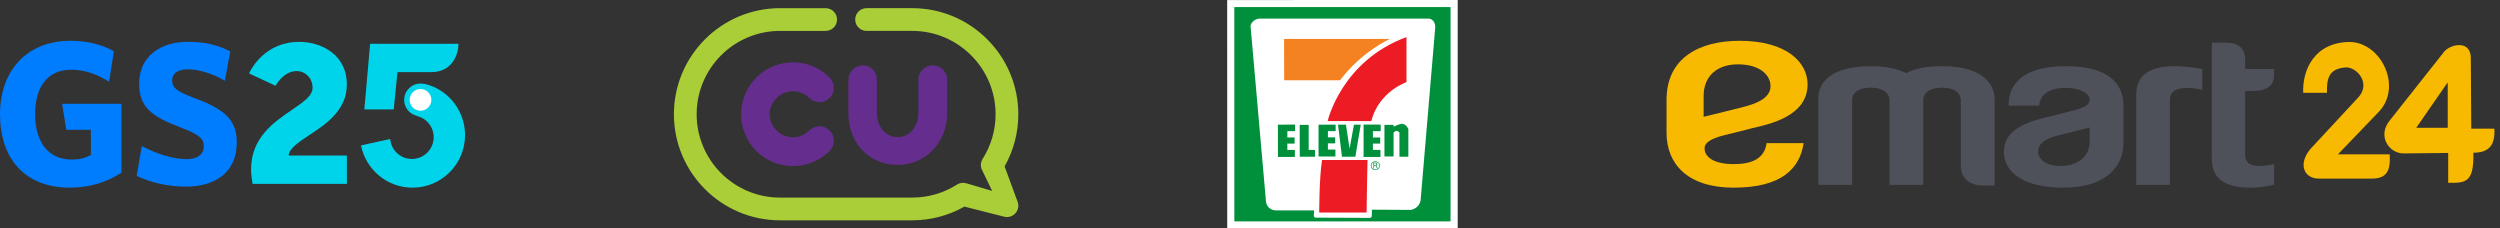 <svg width="383" height="35" viewBox="0 0 383 35" fill="none" xmlns="http://www.w3.org/2000/svg">
<rect x="0" y="0" width="383" height="35" fill="#333333" stroke="none"/>
<g clip-path="url(#clip0_1260_18374)">
<path fill-rule="evenodd" clip-rule="evenodd" d="M18.607 26.455V15.899H9.52L10.156 19.888H13.921V23.749C13.043 24.225 12.193 24.445 10.998 24.445C7.256 24.445 5.375 21.581 5.375 17.502C5.375 13.424 7.193 10.68 10.935 10.68C13.171 10.68 15.084 11.497 16.716 12.533L17.441 7.852C15.713 6.876 13.483 6.25 10.811 6.25C4.115 6.25 0 10.801 0 17.53C0 24.259 3.803 28.75 10.685 28.75C13.672 28.75 16.343 27.934 18.607 26.455Z" fill="#007CFF"/>
<path fill-rule="evenodd" clip-rule="evenodd" d="M36.275 21.802C36.275 18.347 34.395 16.714 29.682 14.982C26.975 13.948 26.375 13.413 26.375 12.307C26.375 11.302 27.163 10.621 28.801 10.621C30.439 10.621 32.506 11.244 34.454 12.374L35.271 7.853C33.381 6.941 31.562 6.406 28.733 6.406C24.587 6.406 21.32 8.632 21.32 12.815C21.32 16.396 23.203 17.814 27.54 19.475C30.59 20.642 31.217 21.21 31.217 22.432C31.217 23.721 30.149 24.381 28.606 24.381C26.439 24.381 23.961 23.563 21.726 22.372L20.941 26.959C23.143 27.962 25.594 28.588 28.511 28.588C32.821 28.588 36.275 26.519 36.275 21.802Z" fill="#007CFF"/>
<path d="M47.239 20.787C49.742 19.143 53.139 17.002 53.139 12.928C53.139 8.454 49.349 6.418 45.828 6.418C40.575 6.418 38.457 10.594 38.158 11.245L42.212 13.142C42.464 12.69 43.591 10.886 45.478 10.886C46.695 10.886 47.884 11.886 47.884 13.441C47.884 14.695 46.473 15.64 44.716 16.837C41.932 18.735 38.466 21.095 38.466 25.95C38.466 26.586 38.538 27.293 38.693 28.168H53.145V23.823H44.23C44.23 22.87 45.612 21.857 47.239 20.787Z" fill="#00D4EA"/>
<path d="M64.421 17.381C63.274 17.381 62.34 16.448 62.34 15.3C62.34 14.152 63.273 13.219 64.421 13.219C65.57 13.219 66.504 14.153 66.504 15.3C66.504 16.447 65.57 17.381 64.421 17.381Z" fill="white"/>
<path d="M65.69 13.022C65.411 12.931 64.92 12.797 64.421 12.797C63.041 12.797 61.921 13.917 61.921 15.297C61.921 16.236 62.418 17.038 63.203 17.481C63.55 17.675 64.428 17.94 64.677 18.072C65.728 18.634 66.442 19.742 66.442 21.016C66.442 22.861 64.948 24.355 63.103 24.355C61.355 24.355 59.919 23.011 59.778 21.297L55.305 22.271C56.033 25.963 59.289 28.75 63.197 28.75C67.64 28.75 71.244 25.148 71.244 20.705C71.244 17.13 68.915 14.07 65.69 13.022ZM64.421 16.961C63.505 16.961 62.759 16.215 62.759 15.298C62.759 14.382 63.505 13.635 64.421 13.635C65.338 13.635 66.085 14.382 66.085 15.298C66.085 16.215 65.338 16.961 64.421 16.961Z" fill="#00D4EA"/>
<path d="M56.701 6.715L55.82 16.759H60.32L60.894 11.051H66.062C69.12 11.051 70.231 8.573 70.231 6.715H56.701Z" fill="#00D4EA"/>
</g>
<g clip-path="url(#clip1_1260_18374)">
<path d="M142.9 10.008C141.681 10.008 140.689 10.999 140.689 12.218V17.323C140.689 19.433 139.324 21.005 137.515 21.005C135.706 21.005 134.34 19.433 134.34 17.323V12.218C134.34 10.978 133.395 10.008 132.188 10.008C130.98 10.008 129.978 10.999 129.978 12.218V17.42C129.978 21.95 133.218 25.269 137.513 25.269C139.596 25.269 141.521 24.452 142.932 22.966C144.335 21.489 145.108 19.485 145.108 17.323V12.218C145.108 10.999 144.117 10.008 142.898 10.008" fill="#652D8D"/>
<path d="M154.266 33.254C154.081 33.254 153.892 33.225 153.711 33.164L147.749 31.654C145.319 33.029 142.573 33.752 139.757 33.752H119.494C110.534 33.752 103.243 26.462 103.243 17.503C103.243 8.544 110.534 1.252 119.494 1.252H126.491C127.454 1.252 128.233 2.031 128.233 2.994C128.233 3.956 127.454 4.735 126.491 4.735H119.494C112.454 4.735 106.726 10.463 106.726 17.503C106.726 24.543 112.454 30.271 119.494 30.271H139.757C142.193 30.271 144.563 29.582 146.605 28.278C147.049 27.995 147.597 27.929 148.096 28.097L152 29.248L150.351 25.843C150.183 25.343 150.249 24.795 150.532 24.352C151.836 22.307 152.523 19.939 152.523 17.501C152.523 10.461 146.794 4.733 139.755 4.733H132.758C131.795 4.733 131.016 3.954 131.016 2.992C131.016 2.029 131.795 1.25 132.758 1.25H139.755C148.715 1.25 156.006 8.54 156.006 17.501C156.006 20.317 155.283 23.061 153.907 25.493L155.915 30.957C156.127 31.584 155.963 32.276 155.497 32.743C155.165 33.075 154.719 33.252 154.266 33.252" fill="#AACE37"/>
<path d="M125.537 19.349C124.947 19.349 124.392 19.578 123.975 19.997C123.31 20.662 122.424 21.026 121.483 21.026C120.542 21.026 119.655 20.66 118.991 19.995C118.299 19.304 117.902 18.394 117.902 17.503C117.902 16.612 118.299 15.701 118.991 15.009C119.657 14.344 120.542 13.977 121.483 13.977C122.424 13.977 123.31 14.344 123.975 15.009C124.392 15.428 124.947 15.657 125.537 15.657C126.127 15.657 126.683 15.428 127.1 15.009C127.962 14.147 127.962 12.745 127.1 11.883C125.599 10.382 123.605 9.555 121.481 9.555C119.358 9.555 117.364 10.382 115.863 11.883C112.766 14.98 112.766 20.022 115.863 23.121C117.362 24.619 119.358 25.443 121.481 25.443C123.605 25.443 125.601 24.618 127.1 23.119C127.962 22.257 127.962 20.855 127.1 19.993C126.681 19.576 126.127 19.346 125.537 19.346" fill="#652D8D"/>
</g>
<g clip-path="url(#clip2_1260_18374)">
<path d="M188.006 0.007L223.318 0V35H188.011L188.006 0.007Z" fill="white"/>
<path d="M189.094 1.085L222.224 1.078V33.914H189.102L189.094 1.085Z" fill="#00903B"/>
<path d="M219.599 4.106C219.575 3.735 219.462 3.468 219.267 3.301C219.04 3.108 218.783 3.132 218.774 3.135H192.982C192.105 3.208 191.872 3.942 191.871 3.95V3.957L194.239 30.905C194.386 31.86 195.34 31.944 195.35 31.944H201.603L201.569 33.059L209.868 33.095L209.901 31.837L216.119 31.874C217.443 31.533 217.373 30.411 217.373 30.399L219.599 4.108V4.106Z" fill="white"/>
<path d="M209.867 33.379H209.866L201.567 33.343C201.49 33.343 201.416 33.312 201.362 33.255C201.308 33.199 201.28 33.125 201.282 33.047L201.308 32.228H195.351C195.113 32.228 194.12 32 193.957 30.946C193.957 30.939 193.955 30.934 193.954 30.927L191.583 3.978C191.58 3.947 191.583 3.916 191.59 3.885V3.881C191.64 3.675 191.999 2.926 192.957 2.846C192.965 2.846 192.973 2.846 192.981 2.846H218.756C218.772 2.845 218.791 2.844 218.814 2.844C218.922 2.844 219.199 2.867 219.452 3.08C219.71 3.299 219.856 3.637 219.885 4.085C219.885 4.1 219.885 4.114 219.885 4.128L217.66 30.403C217.665 30.61 217.62 31.781 216.191 32.148C216.166 32.154 216.141 32.157 216.118 32.157L210.181 32.121L210.155 33.099C210.151 33.255 210.024 33.379 209.869 33.379H209.867ZM201.865 32.771L209.588 32.805L209.615 31.827C209.619 31.672 209.746 31.547 209.901 31.547H209.902L216.083 31.584C217.092 31.307 217.09 30.5 217.086 30.409V30.396C217.086 30.388 217.086 30.38 217.086 30.372L219.311 4.103C219.291 3.826 219.213 3.63 219.08 3.519C218.971 3.426 218.849 3.418 218.814 3.418H218.809C218.798 3.419 218.784 3.421 218.772 3.421H192.993C192.431 3.472 192.217 3.864 192.161 3.992L194.524 30.868C194.633 31.546 195.278 31.645 195.363 31.654H201.603C201.681 31.654 201.755 31.685 201.808 31.741C201.862 31.796 201.892 31.872 201.889 31.948L201.863 32.769L201.865 32.771Z" fill="white"/>
<path d="M196.715 5.969H212.94C212.94 5.969 208.711 7.784 205.292 12.294L196.735 12.296L196.716 5.97L196.715 5.969Z" fill="#EF8200"/>
<path d="M196.737 12.579C196.579 12.579 196.451 12.45 196.451 12.292L196.432 5.966C196.432 5.89 196.461 5.816 196.515 5.763C196.569 5.709 196.642 5.68 196.718 5.68H212.943C213.08 5.678 213.196 5.774 213.224 5.907C213.253 6.04 213.183 6.174 213.057 6.228C213.015 6.246 208.853 8.072 205.524 12.464C205.47 12.535 205.385 12.577 205.296 12.577L196.738 12.58L196.737 12.579ZM197.004 6.252L197.022 12.006L205.152 12.003C206.919 9.705 208.887 8.125 210.238 7.199C210.821 6.8 211.339 6.486 211.755 6.251H197.004V6.252Z" fill="white"/>
<path d="M215.473 5.68V12.58C215.473 12.58 211.234 14.017 210.084 18.544H203.398C203.398 18.544 205.487 9.346 215.473 5.681V5.68Z" fill="#ED1C24"/>
<path d="M210.082 18.831H203.397C203.309 18.831 203.226 18.791 203.172 18.723C203.118 18.655 203.097 18.564 203.117 18.481C203.138 18.385 203.671 16.101 205.447 13.333C206.49 11.707 207.748 10.257 209.184 9.021C210.979 7.474 213.062 6.261 215.372 5.412C215.46 5.38 215.558 5.392 215.635 5.446C215.712 5.5 215.757 5.588 215.757 5.681V12.582C215.757 12.704 215.679 12.814 215.563 12.853C215.553 12.857 214.52 13.215 213.366 14.107C211.83 15.293 210.82 16.81 210.36 18.616C210.328 18.743 210.214 18.832 210.082 18.832V18.831ZM203.772 18.258H209.863C210.509 15.964 211.934 14.483 213.035 13.638C213.97 12.919 214.817 12.533 215.186 12.383V6.096C210.345 7.983 207.494 11.213 205.944 13.623C204.612 15.691 203.991 17.518 203.772 18.258Z" fill="white"/>
<path d="M202.538 24.508H209.506C209.506 24.508 209.002 30.903 209.363 32.555H202.106C202.106 32.555 201.962 27.309 202.538 24.508Z" fill="#ED1C24"/>
<path d="M209.364 32.84H202.106C201.951 32.84 201.824 32.716 201.82 32.56C201.814 32.344 201.682 27.25 202.257 24.448C202.284 24.315 202.402 24.219 202.538 24.219H209.506C209.586 24.219 209.663 24.253 209.717 24.311C209.771 24.37 209.798 24.448 209.792 24.528C209.787 24.592 209.301 30.845 209.64 32.471C209.648 32.497 209.652 32.524 209.652 32.554C209.652 32.712 209.524 32.84 209.366 32.84H209.364ZM202.387 32.267H209.027C208.805 30.469 209.106 26.021 209.197 24.793H202.775C202.334 27.197 202.368 31.183 202.387 32.267Z" fill="white"/>
<path d="M195.773 19.099L198.406 19.086V20.094H197.222V21.062H198.335V21.998H197.222V22.968H198.373V24.045H195.782L195.773 19.099Z" fill="#00903B"/>
<path d="M202 19.098H204.621V20.087H203.436V21.043H204.55V21.962H203.436V22.915H204.586V23.976H202V19.098Z" fill="#00903B"/>
<path d="M208.9 19.086H211.52V20.094H210.332V21.062H211.448V21.998H210.332V22.968H211.485V24.045H208.9V19.086Z" fill="#00903B"/>
<path d="M199.113 19.125H200.491V22.968H201.461V24.01H199.123L199.113 19.125Z" fill="#00903B"/>
<path d="M204.982 19.102H206.198L206.755 22.758L207.428 19.102H208.466L207.64 24.012H205.59L204.982 19.102Z" fill="#00903B"/>
<path d="M212.096 19.125H213.497V19.409C213.497 19.409 214.25 19.016 214.754 18.978C214.754 18.978 215.363 18.908 215.761 19.768V24.009H214.394V20.307C214.394 20.307 213.953 19.705 213.497 20.342V23.972H212.096V19.125Z" fill="#00903B"/>
<path d="M210.845 24.707C210.383 24.707 210.006 25.075 210.006 25.518C210.006 25.735 210.092 25.938 210.253 26.088C210.411 26.243 210.622 26.325 210.846 26.325C211.07 26.325 211.284 26.242 211.44 26.088C211.599 25.938 211.686 25.735 211.686 25.518C211.686 25.3 211.599 25.1 211.44 24.95C211.284 24.792 211.072 24.707 210.846 24.707M211.576 25.518C211.576 25.905 211.246 26.22 210.845 26.22C210.653 26.22 210.467 26.147 210.33 26.015C210.194 25.881 210.118 25.708 210.118 25.518C210.118 25.327 210.194 25.155 210.33 25.023C210.467 24.892 210.653 24.817 210.845 24.817C211.037 24.817 211.223 24.892 211.363 25.023C211.501 25.155 211.576 25.334 211.576 25.518Z" fill="#00903B"/>
<path d="M211.265 25.985L211.022 25.538C211.075 25.511 211.117 25.47 211.152 25.435C211.193 25.382 211.21 25.328 211.21 25.262C211.21 25.213 211.201 25.166 211.175 25.127C211.155 25.084 211.121 25.046 211.08 25.02C211.049 24.999 211.013 24.989 210.971 24.98C210.924 24.97 210.852 24.965 210.763 24.965H210.477V25.084L210.485 25.548V26.013C210.485 26.047 210.51 26.073 210.54 26.073C210.574 26.073 210.604 26.047 210.604 26.013V25.548H210.893L211.155 26.041C211.172 26.069 211.206 26.083 211.233 26.069C211.265 26.052 211.278 26.016 211.265 25.986M210.61 25.435V25.082H210.81C210.889 25.082 210.956 25.095 210.993 25.126C211.034 25.155 211.053 25.2 211.053 25.261C211.053 25.316 211.034 25.359 210.993 25.386C210.952 25.416 210.886 25.432 210.803 25.432H210.61V25.435Z" fill="#00903B"/>
<path d="M219.599 4.103C219.575 3.731 219.462 3.464 219.267 3.297C219.04 3.104 218.783 3.129 218.774 3.131H192.982C192.105 3.204 191.872 3.938 191.871 3.946V3.953L194.239 30.901C194.386 31.856 195.34 31.94 195.35 31.94H201.603L201.569 33.055L209.868 33.091L209.901 31.834L216.119 31.87C217.443 31.529 217.373 30.407 217.373 30.395L219.599 4.104V4.103Z" fill="white"/>
<path d="M196.719 5.969H212.944C212.944 5.969 208.715 7.784 205.295 12.294L196.739 12.296L196.72 5.97L196.719 5.969Z" fill="#F58220"/>
<path d="M215.473 5.68V12.58C215.473 12.58 211.234 14.017 210.084 18.544H203.398C203.398 18.544 205.487 9.346 215.473 5.681V5.68Z" fill="#ED1C24"/>
<path d="M202.538 24.508H209.506C209.506 24.508 209.392 29.512 209.362 32.555H202.105C202.105 32.555 202.096 27.247 202.538 24.508Z" fill="#ED1C24"/>
<path d="M195.773 19.099L198.406 19.086V20.094H197.222V21.062H198.335V21.998H197.222V22.968H198.373V24.045H195.782L195.773 19.099Z" fill="#00903B"/>
<path d="M202 19.098H204.621V20.087H203.436V21.043H204.55V21.962H203.436V22.915H204.586V23.976H202V19.098Z" fill="#00903B"/>
<path d="M208.9 19.086H211.52V20.094H210.332V21.062H211.448V21.998H210.332V22.968H211.485V24.045H208.9V19.086Z" fill="#00903B"/>
<path d="M199.113 19.125H200.491V22.968H201.461V24.01H199.123L199.113 19.125Z" fill="#00903B"/>
<path d="M204.982 19.102H206.198L206.755 22.758L207.428 19.102H208.466L207.64 24.012H205.59L204.982 19.102Z" fill="#00903B"/>
<path d="M212.096 19.125H213.497V19.409C213.497 19.409 214.25 19.016 214.754 18.978C214.754 18.978 215.363 18.908 215.761 19.768V24.009H214.394V20.307C214.394 20.307 213.953 19.705 213.497 20.342V23.972H212.096V19.125Z" fill="#00903B"/>
<path d="M210.703 24.707C210.319 24.707 210.006 25.012 210.006 25.38C210.006 25.561 210.077 25.728 210.211 25.853C210.342 25.981 210.518 26.05 210.703 26.05C210.888 26.05 211.066 25.981 211.197 25.853C211.328 25.728 211.401 25.559 211.401 25.38C211.401 25.2 211.328 25.034 211.197 24.908C211.066 24.777 210.891 24.707 210.703 24.707ZM211.311 25.38C211.311 25.701 211.038 25.963 210.704 25.963C210.545 25.963 210.39 25.904 210.277 25.793C210.164 25.681 210.1 25.538 210.1 25.381C210.1 25.224 210.164 25.08 210.277 24.971C210.391 24.861 210.545 24.799 210.704 24.799C210.864 24.799 211.019 24.862 211.135 24.971C211.25 25.081 211.311 25.229 211.311 25.381V25.38Z" fill="#00903B"/>
<path d="M211.054 25.77L210.851 25.399C210.896 25.377 210.929 25.343 210.959 25.312C210.993 25.269 211.008 25.223 211.008 25.169C211.008 25.129 211 25.089 210.978 25.057C210.962 25.02 210.932 24.989 210.9 24.968C210.874 24.95 210.843 24.942 210.809 24.934C210.77 24.926 210.71 24.922 210.636 24.922H210.398V25.02L210.405 25.407V25.793C210.405 25.822 210.427 25.843 210.451 25.843C210.479 25.843 210.504 25.822 210.504 25.793V25.407H210.744L210.962 25.816C210.977 25.838 211.005 25.85 211.027 25.838C211.054 25.824 211.064 25.794 211.054 25.77ZM210.509 25.314V25.02H210.675C210.74 25.02 210.796 25.03 210.827 25.057C210.86 25.081 210.877 25.119 210.877 25.169C210.877 25.215 210.86 25.25 210.827 25.274C210.793 25.299 210.738 25.314 210.669 25.314H210.508H210.509Z" fill="#00903B"/>
</g>
<g clip-path="url(#clip3_1260_18374)">
<path d="M315.744 25.428C317.743 25.428 320.136 24.392 320.136 21.678V19.535C320.136 19.535 316.243 20.499 315.136 20.785C313.172 21.286 312.242 22.107 312.242 23.214C312.242 24.321 313.314 25.428 315.742 25.428H315.744ZM316.495 10.142C322.958 10.142 325.315 12.75 325.315 16.214V21.821C325.315 25.785 322.316 28.749 316.137 28.749C309.958 28.749 306.995 26.392 306.995 23.214C306.995 20.678 308.994 19 313.422 17.999C314.064 17.82 316.244 17.285 317.208 17.035C319.422 16.499 320.136 16.071 320.136 15.25C320.136 14.429 318.922 13.465 316.386 13.465C313.387 13.465 312.421 15.037 312.421 16.18H307.707C307.707 12.644 310.171 10.144 316.492 10.144L316.495 10.142ZM305.566 15.177C305.566 13.392 304.351 10.141 297.495 10.141C293.995 10.141 292.566 10.926 292.067 11.212C291.53 10.962 289.888 10.141 286.639 10.141C280.281 10.141 278.567 12.82 278.567 15.034V28.32H283.746V15.32C283.746 14.571 284.247 13.428 286.64 13.428C288.461 13.428 289.462 14.249 289.462 15.32V28.32H294.641V15.32C294.641 14.249 295.641 13.428 297.499 13.428C299.534 13.428 300.392 14.32 300.392 15.32V25.355C300.392 27.319 301.75 28.426 303.892 28.426H305.571V15.177H305.566ZM335.03 13.463C336.101 13.463 337.244 13.714 337.387 13.75V10.572C337.208 10.536 335.066 10.142 333.066 10.142C329.673 10.142 327.28 11.321 327.28 14.428V28.32H332.424V15.284C332.424 14.142 333.281 13.463 335.031 13.463H335.03ZM348.386 28.284C348.064 28.392 346.458 28.749 344.743 28.749C340.885 28.749 338.85 27.356 338.85 24.392V6.535H340.993C343.243 6.535 343.956 7.678 343.956 9.214V10.572H348.384V11.607C348.384 13.107 347.17 13.928 345.349 13.928H343.956V23.607C343.956 24.678 344.385 25.428 346.17 25.428C347.242 25.428 348.206 25.178 348.384 25.142V28.284H348.386Z" fill="#4E515A"/>
<path d="M266.245 9.857C263.067 9.857 260.996 11.642 260.996 14.714V17.893C260.996 17.893 265.281 16.857 267.068 16.392C268.568 15.999 271.246 15.214 271.246 13.214C271.246 11.465 269.566 9.857 266.245 9.857ZM265.602 28.75C258.459 28.75 255.316 25.035 255.316 20.357V15.285C255.316 8.786 260.46 6.25 266.494 6.25C273.744 6.25 276.922 9.571 276.922 12.928C276.922 17.821 271.03 19.035 268.422 19.642C267.673 19.856 264.887 20.534 264.28 20.677C261.851 21.284 261.138 21.963 261.138 22.713C261.138 23.999 262.459 25.141 265.602 25.141C268.316 25.141 270.316 24.356 270.638 21.927H276.316C275.744 25.749 273.031 28.749 265.602 28.749V28.75Z" fill="#F8BA00"/>
<path fill-rule="evenodd" clip-rule="evenodd" d="M353.921 22.857L361.386 14.821C363.065 12.822 361.35 10.572 359.637 10.322C356.602 10.393 356.459 12.25 356.494 14.215H352.851C352.708 10.715 354.566 6.43 360.066 6.43C364.887 6.573 368.137 13.465 364.315 17.251L358.172 23.645H366.1C366.243 26.073 365.743 27.395 363.278 27.359H355.171C352.993 27.323 352.029 25.181 353.921 22.86V22.857Z" fill="#F8BA00"/>
<path fill-rule="evenodd" clip-rule="evenodd" d="M366.1 18.467L374.493 7.86C375.528 6.717 378.635 6.075 378.529 9.074L378.6 19.717H382.136C382.279 22.146 381.387 23.396 378.922 23.396C378.994 27.788 377.958 28.074 375.065 28.003V23.432L368.136 23.503C365.922 23.432 364.207 20.788 366.101 18.467H366.1ZM374.992 12.61L370.17 19.574H374.992V12.61Z" fill="#F8BA00"/>
</g>
<defs>
<clipPath id="clip0_1260_18374">
<rect width="71.243" height="22.5" fill="white" transform="translate(0 6.25)"/>
</clipPath>
<clipPath id="clip1_1260_18374">
<rect width="52.763" height="32.5" fill="white" transform="translate(103.243 1.25)"/>
</clipPath>
<clipPath id="clip2_1260_18374">
<rect width="35.312" height="35" fill="white" transform="translate(188.006)"/>
</clipPath>
<clipPath id="clip3_1260_18374">
<rect width="126.833" height="22.5" fill="white" transform="translate(255.317 6.25)"/>
</clipPath>
</defs>
</svg>
